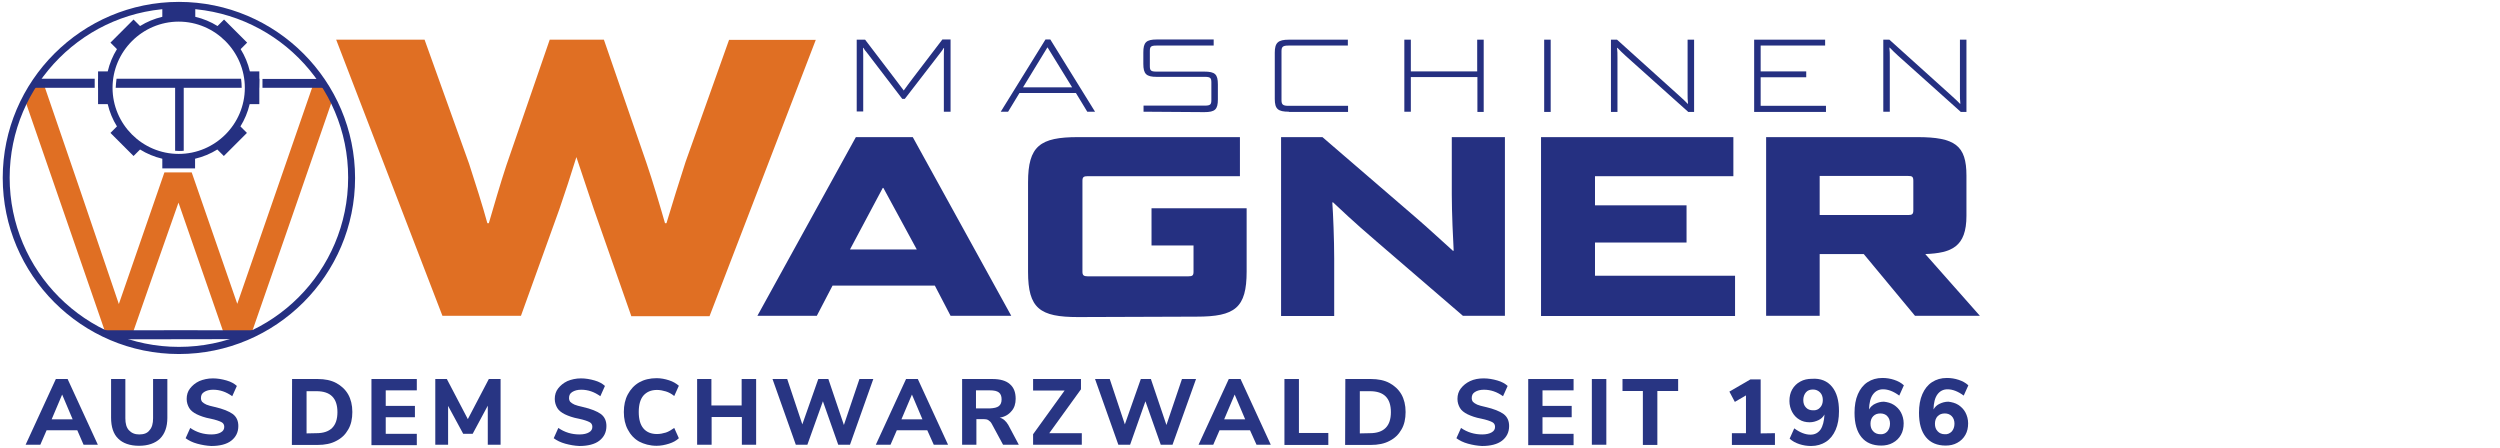 <?xml version="1.0" encoding="utf-8"?>
<!-- Generator: $$$/GeneralStr/196=Adobe Illustrator 27.6.0, SVG Export Plug-In . SVG Version: 6.00 Build 0)  -->
<svg version="1.1" id="Ebene_1" xmlns="http://www.w3.org/2000/svg" xmlns:xlink="http://www.w3.org/1999/xlink" x="0px" y="0px"
	 width="1190.6px" height="213.3px" viewBox="0 0 1190.6 213.3" enable-background="new 0 0 1190.6 213.3" xml:space="preserve">
<linearGradient id="SVGID_1_" gradientUnits="userSpaceOnUse" x1="552.434" y1="353.484" x2="636.984" y2="268.934" gradientTransform="matrix(1 0 0 -1 0 370)">
	<stop  offset="0" style="stop-color:#253081"/>
	<stop  offset="7.227383e-04" style="stop-color:#253081"/>
	<stop  offset="6.928836e-02" style="stop-color:#1F276B"/>
	<stop  offset="0.12" style="stop-color:#1C205C"/>
	<stop  offset="0.148" style="stop-color:#1A1D56"/>
	<stop  offset="0.178" style="stop-color:#1F215A"/>
	<stop  offset="0.225" style="stop-color:#2C2C64"/>
	<stop  offset="0.282" style="stop-color:#434379"/>
	<stop  offset="0.348" style="stop-color:#6B6A98"/>
	<stop  offset="0.421" style="stop-color:#A8A6C5"/>
	<stop  offset="0.498" style="stop-color:#FDFDFE"/>
	<stop  offset="0.5" style="stop-color:#FFFFFF"/>
	<stop  offset="0.504" style="stop-color:#F7F7FA"/>
	<stop  offset="0.536" style="stop-color:#BCBAD4"/>
	<stop  offset="0.57" style="stop-color:#8C8AB1"/>
	<stop  offset="0.606" style="stop-color:#676594"/>
	<stop  offset="0.643" style="stop-color:#4B4B7F"/>
	<stop  offset="0.683" style="stop-color:#37386F"/>
	<stop  offset="0.726" style="stop-color:#2A2B63"/>
	<stop  offset="0.773" style="stop-color:#21225B"/>
	<stop  offset="0.829" style="stop-color:#1C1E58"/>
	<stop  offset="0.912" style="stop-color:#1A1D56"/>
</linearGradient>
<path display="none" fill="url(#SVGID_1_)" stroke="#130F3D" stroke-width="0.25" stroke-miterlimit="10" d="M594.7-1
	c-33,0-59.8,26.8-59.8,59.8s26.8,59.8,59.8,59.8s59.8-26.8,59.8-59.8C654.5,25.7,627.7-1,594.7-1z M594.7,113.2
	c-30.1,0-54.4-24.4-54.4-54.4s24.4-54.4,54.4-54.4s54.4,24.4,54.4,54.4S624.7,113.2,594.7,113.2z"/>
<linearGradient id="SVGID_00000079470898042134501130000002934099574341587601_" gradientUnits="userSpaceOnUse" x1="469" y1="320" x2="720.7" y2="320" gradientTransform="matrix(1 0 0 -1 0 370)">
	<stop  offset="0" style="stop-color:#253081"/>
	<stop  offset="2.230576e-03" style="stop-color:#323886"/>
	<stop  offset="9.182669e-03" style="stop-color:#53549A"/>
	<stop  offset="1.681165e-02" style="stop-color:#7472AD"/>
	<stop  offset="2.495857e-02" style="stop-color:#928FBF"/>
	<stop  offset="3.375810e-02" style="stop-color:#ABA9CD"/>
	<stop  offset="4.343787e-02" style="stop-color:#C0BED9"/>
	<stop  offset="5.434440e-02" style="stop-color:#D0CEE2"/>
	<stop  offset="6.719530e-02" style="stop-color:#DBDAE7"/>
	<stop  offset="8.384297e-02" style="stop-color:#E2E1EB"/>
	<stop  offset="0.118" style="stop-color:#E4E3EC"/>
	<stop  offset="0.16" style="stop-color:#D5D4E4"/>
	<stop  offset="0.336" style="stop-color:#9D9BC6"/>
	<stop  offset="0.503" style="stop-color:#706EAB"/>
	<stop  offset="0.658" style="stop-color:#4E5097"/>
	<stop  offset="0.797" style="stop-color:#393D8A"/>
	<stop  offset="0.916" style="stop-color:#2B3383"/>
	<stop  offset="1" style="stop-color:#253081"/>
</linearGradient>
<rect x="469" y="49.3" display="none" fill="url(#SVGID_00000079470898042134501130000002934099574341587601_)" stroke="#130F3D" stroke-width="0.25" stroke-miterlimit="10" width="251.7" height="1.4"/>
<g>
	<path fill="#E06F23" d="M300.6,150.4l-17.8-50.8l-8.3-24.8c-2.2,7.2-5.7,17.9-8.1,24.8l-18.3,50.8h-37.4L160.1,18.9h42.1L223.4,78
		c2.6,7.9,6.8,21.2,8.7,28.3h0.7c2.1-7.2,5.7-19.6,8.3-27.4l20.7-60h25.8l20.2,58.5c3,8.7,7,22.2,8.9,28.9h0.7
		c2.1-7,6.5-21.3,9.1-29.2L347.2,19h41.3l-50.6,131.6h-37.3V150.4z"/>
	<path fill="#253081" d="M452.7,150.4l-7.5-14.4h-48.7l-7.5,14.4h-28.3l46.9-85.1h27.1l46.9,85.1H452.7z M404.8,118.8h31.8
		l-15.9-29.3h-0.3L404.8,118.8z"/>
	<path fill="#253081" d="M513.4,151c-18.2,0-23.8-4.1-23.8-21.5V86.8c0-17.3,5.7-21.5,23.8-21.5h77.1v18.6h-72.4
		c-2,0-2.6,0.4-2.6,2.2v43.3c0,1.7,0.6,2.2,2.6,2.2h47.7c2.1,0,2.6-0.4,2.6-2.2v-12.5h-20V99.2h45.3v30.1c0,17.3-5.5,21.5-23.8,21.5
		L513.4,151L513.4,151z"/>
	<path fill="#253081" d="M696.7,150.4l-40.9-35.2c-11.7-10-18-16.1-20.9-18.8h-0.4c0.4,5.3,0.9,18,0.9,26.7v27.4h-25.3V65.3h19.7
		l43.9,37.8c6,5.1,15.8,14.2,18.2,16.3h0.4c-0.3-5-0.9-18.3-0.9-26.8V65.3h25.3v85.1L696.7,150.4L696.7,150.4z"/>
	<path fill="#253081" d="M733.9,150.4V65.3h91.6v18.6h-65.9v13.9h43.6v17.7h-43.6v15.8h66.7v19.2H733.9z"/>
	<path fill="#253081" d="M912,150.4L887.6,121h-21v29.4h-25.5V65.3h72c18,0,23.4,4,23.4,18.3v19.2c0,14.8-7.1,17.7-19.6,18.2
		l26,29.4H912z M911.2,86.1c0-2-0.6-2.3-2.4-2.3h-42.2v18.6h42.2c1.8,0,2.4-0.4,2.4-2.2L911.2,86.1L911.2,86.1z"/>
</g>
<g>
	<g>
		<path fill="#E06F23" d="M157.4,43.8c-0.3-0.9-0.6-1.9-0.9-2.8c-0.6-0.5-1.4-1.3-2.2-2.2c-0.8-1-1.3-1.9-1.7-2.7
			c-0.1,0.4-0.4,1.1-1,1.8c-0.7,0.8-1.6,1-2,1.1c-12.2,35.2-24.4,70.5-36.6,105.7L91.3,82.1H78.3l-21.7,62.7
			c-12-35.5-24.2-71.1-36.4-106.6c-1.2-0.3-2.2-0.5-3.4-0.7l0,0c-0.7,0.4-0.9,1.2-1.3,1.7c-0.3,0.4-0.5,0.8-0.9,1.2
			c-0.6,0.9-1.2,1.7-1.6,2.5c-0.5,1-1.2,2.1-1.7,3c13.1,37.9,26.2,75.8,39.3,113.7c0.9,0.3,1.7,0.5,2.6,0.8c0.3-0.1,0.6-0.1,1-0.2
			c0.1,0.2,0.1,0.4,0.2,0.5c0.6,0.3,1.3,0.4,1.8,0.7H59l0.4-1.3c1.2,0.2,2.2,0.4,3.1,0.6C70,139.3,77.4,117.9,85,96.5
			c7.4,21.3,14.8,42.6,22.2,64c1.2,0.3,2.4,0.4,3.6,0.7l0.2,0.4h2.2c0.2,0,0.4,0.1,0.6,0.1c0.3,0.3,0.5,0.5,0.9,0.7
			c0.4,0,0.8-0.1,1.3-0.3c0.8-0.3,1.3-0.8,1.6-1.1c0.5-0.2,1.1-0.4,1.6-0.6c13.2-38.1,26.5-76.2,39.6-114.3
			C158.4,45.3,157.9,44.6,157.4,43.8z"/>
	</g>
	<path fill="#253081" d="M122.4,157.3c-2.3,1.4-4.8,2.8-7.1,4.2c-20.5,0-40.9,0.1-61.3,0.1c-1.5-1.4-3-2.9-4.6-4.3
		C73.7,157.2,98.1,157.3,122.4,157.3z"/>
	<path fill="#253081" d="M55.5,37.5c-0.2,1.4-0.3,2.9-0.4,4.3c9.4,0,18.8,0,28.3,0c0,10,0,20,0,30c0.6,0,1.2,0.1,1.8,0.1
		c0.8,0,1.6,0,2.3-0.1c0-10,0-20,0-30c9.2,0,18.4,0,27.6,0c0-1.4-0.1-2.9-0.3-4.3C95.1,37.5,75.3,37.5,55.5,37.5z"/>
	<path fill="#253081" d="M84.4,74.8c-0.6,0-1.2,0-1.8-0.1c0,1.4,0,2.8,0,4.2c1.3,0,2.8,0,4.1,0c0-1.4,0-2.9,0-4.3
		C86,74.8,85.2,74.8,84.4,74.8z"/>
	<g>
		<path fill="#253081" d="M45.2,37.5c-9.1,0-18.2,0-27.4,0c-0.7,1.4-1.4,2.9-2.2,4.3c9.9,0,19.6,0,29.5,0V37.5z"/>
		<path fill="#253081" d="M46.7,37.5v4.3c1.9,0,3.9,0,5.7,0c0-1.4,0.1-2.9,0.3-4.3C50.7,37.5,48.7,37.5,46.7,37.5z"/>
	</g>
	<g>
		<path fill="#253081" d="M125,41.8c10.1,0,20.3,0,30.4,0c-1.3-1.4-2.4-2.9-3.7-4.2c-8.9,0-17.8,0-26.7,0V41.8z"/>
		<path fill="#253081" d="M123.5,37.5c-2.1,0-4,0-6.1,0c0.2,1.4,0.3,2.8,0.3,4.3c1.9,0,3.9,0,5.7,0L123.5,37.5L123.5,37.5z"/>
	</g>
	<g>
		<path fill="#253081" d="M85.2,168.6c-46.3,0-83.9-37.7-83.9-83.9S39.1,0.9,85.2,0.9c46.3,0,83.9,37.7,83.9,83.9
			S131.4,168.6,85.2,168.6z M85.2,4C40.8,4,4.6,40.1,4.6,84.6s36.1,80.6,80.6,80.6s80.6-36.1,80.6-80.6C165.9,40.1,129.7,4,85.2,4z"
			/>
	</g>
	<path fill="#253081" d="M123.5,49.6V34H119c-0.9-3.8-2.4-7.4-4.4-10.6l3.1-3.1l-11-11l-3.1,3.1c-3.2-2-6.8-3.5-10.6-4.4V3.5H77.3V8
		c-3.8,0.9-7.4,2.4-10.6,4.4l-3.1-3.1l-11,11l3.1,3.1c-2,3.2-3.5,6.8-4.4,10.6h-4.6v15.6h4.6c0.9,3.8,2.4,7.4,4.4,10.6l-3.1,3.1
		l11,11l3.1-3.1c3.2,2,6.8,3.5,10.6,4.4v4.6h15.6v-4.6c3.8-0.9,7.4-2.4,10.6-4.4l3.1,3.1l11-11l-3.1-3.1c2-3.2,3.5-6.8,4.4-10.6
		H123.5z M85.1,73.3c-17.4,0-31.5-14.2-31.5-31.5s14.2-31.5,31.5-31.5s31.5,14.2,31.5,31.5S102.5,73.3,85.1,73.3z"/>
</g>
<g>
	<path fill="#253081" d="M449.5,53.2V27.1c0-1.1,0-2.4,0.1-4.2h-0.2c-0.4,0.7-0.9,1.4-1.6,2.3l-16.9,21.9h-1.2l-16.9-22.1
		c-0.6-0.7-1.2-1.4-1.6-2.2h-0.2c0.1,1.8,0.1,3.2,0.1,4.2v26.1h-3.1V18.9h4l14.1,18.5c1,1.3,3,4,4.3,5.7c1.1-1.5,3.1-4.3,4.2-5.7
		l14.2-18.6h3.9v34.4L449.5,53.2L449.5,53.2z"/>
	<path fill="#253081" d="M517.8,53.2l-5.4-8.9h-26.9l-5.4,8.9h-3.5l21.3-34.4h2.3l21.3,34.4H517.8z M487.2,41.6h23.4l-11.7-19h-0.1
		L487.2,41.6z"/>
	<path fill="#253081" d="M544.6,53.2v-2.9h29.2c2.7,0,3.1-0.6,3.1-2.7v-8.3c0-2.1-0.4-2.7-3.1-2.7h-23c-4.9,0-6.3-1.4-6.3-6.2V25
		c0-4.8,1.3-6.2,6.5-6.2h27v2.9h-27.3c-2.7,0-3.1,0.6-3.1,2.7v7c0,2.1,0.4,2.7,3.1,2.7h22.8c5.2,0,6.5,1.3,6.5,6.1v7.1
		c0,4.8-1.3,6.1-6.5,6.1L544.6,53.2L544.6,53.2z"/>
	<path fill="#253081" d="M613.8,53.2c-5.2,0-6.7-1.3-6.7-6.1V25.1c0-4.8,1.6-6.2,6.7-6.2h28.1v2.8h-28.3c-2.7,0-3.3,0.6-3.3,2.7
		v23.3c0,2.1,0.7,2.7,3.3,2.7H642v2.9H613.8z"/>
	<path fill="#253081" d="M703.6,53.2V36.7h-31.7v16.5h-3.1V18.9h3.1v15.1h31.6V18.9h3.1v34.4H703.6z"/>
	<path fill="#253081" d="M735.4,53.2V18.9h3.1v34.4H735.4z"/>
	<path fill="#253081" d="M803.9,53.2l-29.7-26.6c-1.7-1.6-2.7-2.5-3.9-3.8h-0.2c0.2,1.7,0.2,2.7,0.2,4.7v25.8h-3.1V18.9h2.9
		l29.4,26.5c2.2,1.9,3.1,2.9,4.2,4h0.2c-0.2-1.8-0.2-3-0.2-4.8V18.9h3.1v34.4H803.9z"/>
	<path fill="#253081" d="M835.4,53.2V18.9h33.8v2.8h-30.7v12.3h21.7v2.8h-21.7v13.6h31.1v2.9H835.4z"/>
	<path fill="#253081" d="M933.7,53.2l-29.8-26.7c-1.7-1.6-2.7-2.5-3.9-3.8h-0.2c0.2,1.7,0.2,2.7,0.2,4.7v25.8h-3.1V18.9h2.9
		l29.4,26.5c2.2,1.9,3.1,2.9,4.2,4h0.2c-0.2-1.8-0.2-3-0.2-4.8V18.9h3.1v34.4H933.7z"/>
</g>
<g>
	<path fill="#283583" d="M36.8,204.9H22.2l-3,6.9h-7l14.4-31.3h5.6l14.4,31.3h-6.8L36.8,204.9z M34.6,199.7l-5-11.8l-5,11.8H34.6z"
		/>
	<path fill="#283583" d="M56.3,208.9c-2.3-2.2-3.4-5.6-3.4-10v-18.4h6.8v18.7c0,2.5,0.5,4.4,1.7,5.7c1.2,1.3,2.8,2,4.9,2
		c2.2,0,3.9-0.6,4.9-2c1.2-1.3,1.7-3.2,1.7-5.7v-18.7h6.8V199c0,4.3-1.2,7.6-3.5,9.9c-2.3,2.2-5.7,3.4-10,3.4
		C61.9,212.3,58.5,211.1,56.3,208.9z"/>
	<path fill="#283583" d="M93.9,211.3c-2.2-0.6-4-1.5-5.5-2.6l2.2-4.9c3,2.1,6.4,3.1,10.1,3.1c2,0,3.5-0.4,4.5-1
		c1.1-0.6,1.6-1.5,1.6-2.6c0-1-0.4-1.8-1.4-2.3s-2.7-1.1-5.1-1.6c-2.8-0.5-4.9-1.3-6.6-2.1c-1.6-0.8-2.9-1.8-3.6-3
		c-0.7-1.2-1.2-2.6-1.2-4.3c0-1.9,0.5-3.6,1.6-5c1.1-1.4,2.5-2.6,4.4-3.5c1.9-0.8,4.1-1.3,6.5-1.3c2.2,0,4.4,0.4,6.5,1
		c2.1,0.6,3.7,1.5,4.9,2.6l-2.2,4.9c-2.9-2.1-5.9-3.1-9.1-3.1c-1.8,0-3.2,0.4-4.3,1.1c-1.1,0.7-1.5,1.6-1.5,2.9
		c0,0.7,0.2,1.3,0.6,1.8c0.4,0.4,1.1,0.9,2,1.3c0.9,0.4,2.2,0.7,3.9,1.1c4,0.9,6.9,2.1,8.7,3.4c1.8,1.4,2.6,3.3,2.6,5.7
		c0,3-1.2,5.3-3.4,7s-5.5,2.5-9.5,2.5C98.4,212.3,96.1,211.9,93.9,211.3z"/>
	<path fill="#283583" d="M139.1,180.5h12.2c3.4,0,6.4,0.6,8.8,1.9s4.3,3,5.7,5.4c1.3,2.3,2,5.1,2,8.4c0,3.2-0.6,6.1-2,8.4
		c-1.3,2.3-3.1,4.1-5.7,5.4c-2.4,1.3-5.4,1.9-8.9,1.9H139L139.1,180.5L139.1,180.5z M150.7,206.3c6.6,0,10-3.3,10-10s-3.3-10-10-10
		H146v20.1L150.7,206.3L150.7,206.3z"/>
	<path fill="#283583" d="M176.9,180.5h21.6v5.4h-14.8v7.4h13.9v5.4h-13.9v7.9h14.8v5.4h-21.6V180.5z"/>
	<path fill="#283583" d="M238.4,180.5v31.3h-6.1v-18.6l-7.2,13.4h-4.5l-7.2-13.3v18.5h-6.1v-31.3h5.5l10,19.1l10-19.1H238.4z"/>
	<path fill="#283583" d="M269.2,211.3c-2.2-0.6-4-1.5-5.5-2.6l2.2-4.9c3,2.1,6.4,3.1,10.1,3.1c2,0,3.5-0.4,4.5-1
		c1.1-0.6,1.6-1.5,1.6-2.6c0-1-0.4-1.8-1.4-2.3c-1-0.5-2.7-1.1-5.1-1.6c-2.8-0.5-4.9-1.3-6.6-2.1c-1.6-0.8-2.9-1.8-3.6-3
		c-0.7-1.2-1.2-2.6-1.2-4.3c0-1.9,0.5-3.6,1.6-5c1.1-1.4,2.5-2.6,4.4-3.5c1.9-0.8,4.1-1.3,6.5-1.3c2.2,0,4.4,0.4,6.5,1
		c2.1,0.6,3.7,1.5,4.9,2.6l-2.2,4.9c-2.9-2.1-5.9-3.1-9.1-3.1c-1.8,0-3.2,0.4-4.3,1.1c-1.1,0.7-1.5,1.6-1.5,2.9
		c0,0.7,0.2,1.3,0.6,1.8c0.4,0.4,1.1,0.9,2,1.3c0.9,0.4,2.2,0.7,3.9,1.1c4,0.9,6.9,2.1,8.7,3.4c1.8,1.4,2.6,3.3,2.6,5.7
		c0,3-1.2,5.3-3.4,7s-5.5,2.5-9.5,2.5C273.6,212.3,271.4,211.9,269.2,211.3z"/>
	<path fill="#283583" d="M304.4,210.3c-2.3-1.3-4.1-3.2-5.4-5.7c-1.3-2.4-1.9-5.2-1.9-8.4c0-3.2,0.6-6,1.9-8.4
		c1.3-2.4,3-4.3,5.4-5.7c2.3-1.3,5.1-2,8.3-2c2.1,0,4,0.4,5.9,1c1.9,0.6,3.4,1.5,4.7,2.6l-2.2,4.9c-1.3-1.1-2.7-1.8-4-2.2
		c-1.3-0.4-2.8-0.7-4.2-0.7c-2.8,0-4.9,0.9-6.5,2.7c-1.5,1.8-2.2,4.4-2.2,7.8c0,3.4,0.7,6,2.2,7.8c1.5,1.8,3.7,2.7,6.5,2.7
		c1.4,0,2.9-0.3,4.2-0.7c1.3-0.4,2.7-1.3,4-2.2l2.2,4.9c-1.3,1.2-2.8,2-4.7,2.6c-1.9,0.6-3.9,1-5.9,1
		C309.5,212.3,306.7,211.5,304.4,210.3z"/>
	<path fill="#283583" d="M360.1,180.5v31.3h-6.8v-13.2h-14.4v13.2H332v-31.3h6.8v12.6h14.4v-12.6H360.1z"/>
	<path fill="#283583" d="M415.9,180.5l-11.1,31.3h-5.6l-7.3-20.7l-7.4,20.7H379l-11.1-31.3h7l7.2,21.6l7.6-21.6h4.8l7.4,21.9
		l7.4-21.9H415.9z"/>
	<path fill="#283583" d="M441.6,204.9h-14.5l-3,6.9h-7l14.4-31.3h5.6l14.4,31.3h-6.8L441.6,204.9z M439.3,199.7l-5-11.8l-5,11.8
		H439.3z"/>
	<path fill="#283583" d="M485.2,211.8h-7.5l-5.4-10c-0.4-0.8-1-1.3-1.6-1.7c-0.6-0.4-1.4-0.5-2.3-0.5h-3.4v12.2h-6.8v-31.3h14.4
		c3.7,0,6.5,0.8,8.3,2.4c1.9,1.6,2.8,3.9,2.8,7c0,2.3-0.6,4.4-2,5.9c-1.3,1.6-3.1,2.7-5.6,3.1c1.6,0.4,3,1.6,4.1,3.5L485.2,211.8z
		 M475.7,193.4c0.9-0.7,1.3-1.8,1.3-3.2c0-1.5-0.4-2.6-1.3-3.3c-0.9-0.7-2.3-1-4.3-1h-6.6v8.6h6.6
		C473.4,194.4,474.8,194.1,475.7,193.4z"/>
	<path fill="#283583" d="M515.2,206.3v5.5H492v-5l15-20.8h-15v-5.5h22.8v4.9l-15.1,20.9H515.2z"/>
	<path fill="#283583" d="M569.6,180.5l-11.2,31.3h-5.6l-7.3-20.7l-7.3,20.7h-5.6l-11.1-31.3h7l7.2,21.6l7.6-21.6h4.8l7.4,21.9
		l7.4-21.9H569.6z"/>
	<path fill="#283583" d="M595.3,204.9h-14.5l-3,6.9h-7l14.4-31.3h5.6l14.4,31.3h-6.8L595.3,204.9z M593,199.7l-5-11.8l-5,11.8H593z"
		/>
	<path fill="#283583" d="M611.7,180.5h6.9v25.7h14v5.7h-20.9V180.5z"/>
	<path fill="#283583" d="M640.7,180.5h12.2c3.4,0,6.4,0.6,8.8,1.9c2.4,1.3,4.3,3,5.7,5.4c1.3,2.3,2,5.1,2,8.4c0,3.2-0.6,6.1-2,8.4
		c-1.3,2.3-3.1,4.1-5.7,5.4c-2.4,1.3-5.4,1.9-8.9,1.9h-12.2L640.7,180.5L640.7,180.5z M652.4,206.3c6.6,0,10-3.3,10-10
		s-3.3-10-10-10h-4.8v20.1L652.4,206.3L652.4,206.3z"/>
	<path fill="#283583" d="M699.1,211.3c-2.2-0.6-4-1.5-5.5-2.6l2.2-4.9c3,2.1,6.4,3.1,10.1,3.1c2,0,3.5-0.4,4.5-1
		c1.1-0.6,1.6-1.5,1.6-2.6c0-1-0.4-1.8-1.4-2.3s-2.7-1.1-5.1-1.6c-2.8-0.5-4.9-1.3-6.6-2.1c-1.6-0.8-2.9-1.8-3.6-3
		c-0.7-1.2-1.2-2.6-1.2-4.3c0-1.9,0.5-3.6,1.6-5s2.5-2.6,4.4-3.5c1.9-0.9,4.1-1.3,6.5-1.3c2.2,0,4.4,0.4,6.5,1
		c2.1,0.6,3.7,1.5,4.9,2.6l-2.2,4.9c-2.9-2.1-5.9-3.1-9.1-3.1c-1.8,0-3.2,0.4-4.3,1.1c-1.1,0.7-1.5,1.6-1.5,2.9
		c0,0.7,0.2,1.3,0.6,1.8c0.4,0.4,1.1,0.9,2,1.3c0.9,0.4,2.2,0.7,3.9,1.1c4,0.9,6.9,2.1,8.7,3.4c1.8,1.4,2.6,3.3,2.6,5.7
		c0,3-1.2,5.3-3.4,7s-5.5,2.5-9.5,2.5C703.5,212.3,701.3,211.9,699.1,211.3z"/>
	<path fill="#283583" d="M727.8,180.5h21.6v5.4h-14.8v7.4h13.9v5.4h-13.9v7.9h14.8v5.4h-21.6V180.5z"/>
	<path fill="#283583" d="M758.1,180.5h6.9v31.3h-6.9V180.5z"/>
	<path fill="#283583" d="M782.5,186.2h-9.8v-5.7h26.5v5.7h-9.9v25.7h-6.9V186.2z"/>
	<path fill="#283583" d="M845.3,206.3v5.6h-20.5v-5.6h6.7v-18l-5.3,3.1l-2.6-4.9l10-5.8h4.9v25.7L845.3,206.3L845.3,206.3z"/>
	<path fill="#283583" d="M872.5,184.2c2.2,2.7,3.3,6.5,3.3,11.6c0,3.4-0.5,6.4-1.6,8.9c-1.1,2.5-2.6,4.4-4.6,5.7c-2,1.3-4.4,2-7.1,2
		c-1.9,0-3.8-0.3-5.6-0.9c-1.8-0.6-3.3-1.4-4.6-2.6l2.2-4.9c2.7,2,5.3,3,7.7,3c2.1,0,3.6-0.8,4.8-2.4c1.1-1.6,1.7-4,1.9-7.2
		c-0.7,1.2-1.6,2.1-2.9,2.7c-1.3,0.6-2.6,1-4.2,1c-1.8,0-3.5-0.4-4.9-1.3c-1.4-0.8-2.6-2.1-3.4-3.6s-1.3-3.3-1.3-5.2
		c0-2.1,0.4-3.9,1.3-5.5c0.9-1.6,2.2-2.9,3.9-3.8c1.6-0.9,3.5-1.3,5.5-1.3C867.1,180.1,870.3,181.5,872.5,184.2z M866.8,194.1
		c0.9-0.9,1.3-2.2,1.3-3.6s-0.4-2.7-1.3-3.6c-0.9-0.9-2-1.4-3.4-1.4c-1.4,0-2.5,0.4-3.3,1.3c-0.8,0.9-1.3,2.2-1.3,3.7
		c0,1.5,0.4,2.7,1.3,3.6c0.8,0.9,2,1.3,3.3,1.3C864.9,195.5,866,195,866.8,194.1z"/>
	<path fill="#283583" d="M901.9,192.8c1.4,0.9,2.6,2.1,3.4,3.6c0.8,1.5,1.3,3.3,1.3,5.2c0,2.1-0.4,3.9-1.3,5.5
		c-0.9,1.6-2.2,2.9-3.9,3.8c-1.6,0.9-3.5,1.3-5.5,1.3c-4,0-7.2-1.3-9.4-4s-3.3-6.5-3.3-11.6c0-3.4,0.5-6.4,1.6-8.9
		c1.1-2.5,2.6-4.4,4.6-5.7c2-1.3,4.3-2,7.1-2c1.9,0,3.8,0.3,5.6,0.9s3.3,1.4,4.6,2.6l-2.2,4.9c-2.7-2-5.3-3-7.7-3
		c-2,0-3.6,0.8-4.8,2.4c-1.2,1.6-1.8,4-1.9,7.2c0.7-1.2,1.6-2.1,2.9-2.7c1.3-0.6,2.6-1,4.2-1C898.9,191.5,900.5,191.9,901.9,192.8z
		 M898.8,205.5c0.8-0.9,1.3-2.2,1.3-3.7c0-1.4-0.4-2.7-1.3-3.6c-0.8-0.9-2-1.3-3.3-1.3c-1.4,0-2.5,0.4-3.4,1.3
		c-0.9,0.9-1.3,2.2-1.3,3.6c0,1.5,0.4,2.7,1.3,3.6c0.8,0.9,2,1.4,3.4,1.4C896.8,206.9,898,206.4,898.8,205.5z"/>
	<path fill="#283583" d="M932.6,192.8c1.4,0.9,2.6,2.1,3.4,3.6c0.8,1.5,1.3,3.3,1.3,5.2c0,2.1-0.4,3.9-1.3,5.5
		c-0.9,1.6-2.2,2.9-3.9,3.8c-1.6,0.9-3.5,1.3-5.5,1.3c-4,0-7.2-1.3-9.4-4c-2.2-2.7-3.3-6.5-3.3-11.6c0-3.4,0.5-6.4,1.6-8.9
		c1.1-2.5,2.6-4.4,4.6-5.7c2-1.3,4.3-2,7.1-2c1.9,0,3.8,0.3,5.6,0.9c1.8,0.6,3.3,1.4,4.6,2.6l-2.2,4.9c-2.7-2-5.3-3-7.7-3
		c-2,0-3.6,0.8-4.8,2.4c-1.2,1.6-1.8,4-1.9,7.2c0.7-1.2,1.6-2.1,2.9-2.7c1.3-0.6,2.6-1,4.2-1C929.5,191.5,931.2,191.9,932.6,192.8z
		 M929.5,205.5c0.8-0.9,1.3-2.2,1.3-3.7c0-1.4-0.4-2.7-1.3-3.6s-2-1.3-3.3-1.3c-1.4,0-2.5,0.4-3.4,1.3c-0.9,0.9-1.3,2.2-1.3,3.6
		c0,1.5,0.4,2.7,1.3,3.6c0.8,0.9,2,1.4,3.4,1.4C927.5,206.9,928.6,206.4,929.5,205.5z"/>
</g>
</svg>
